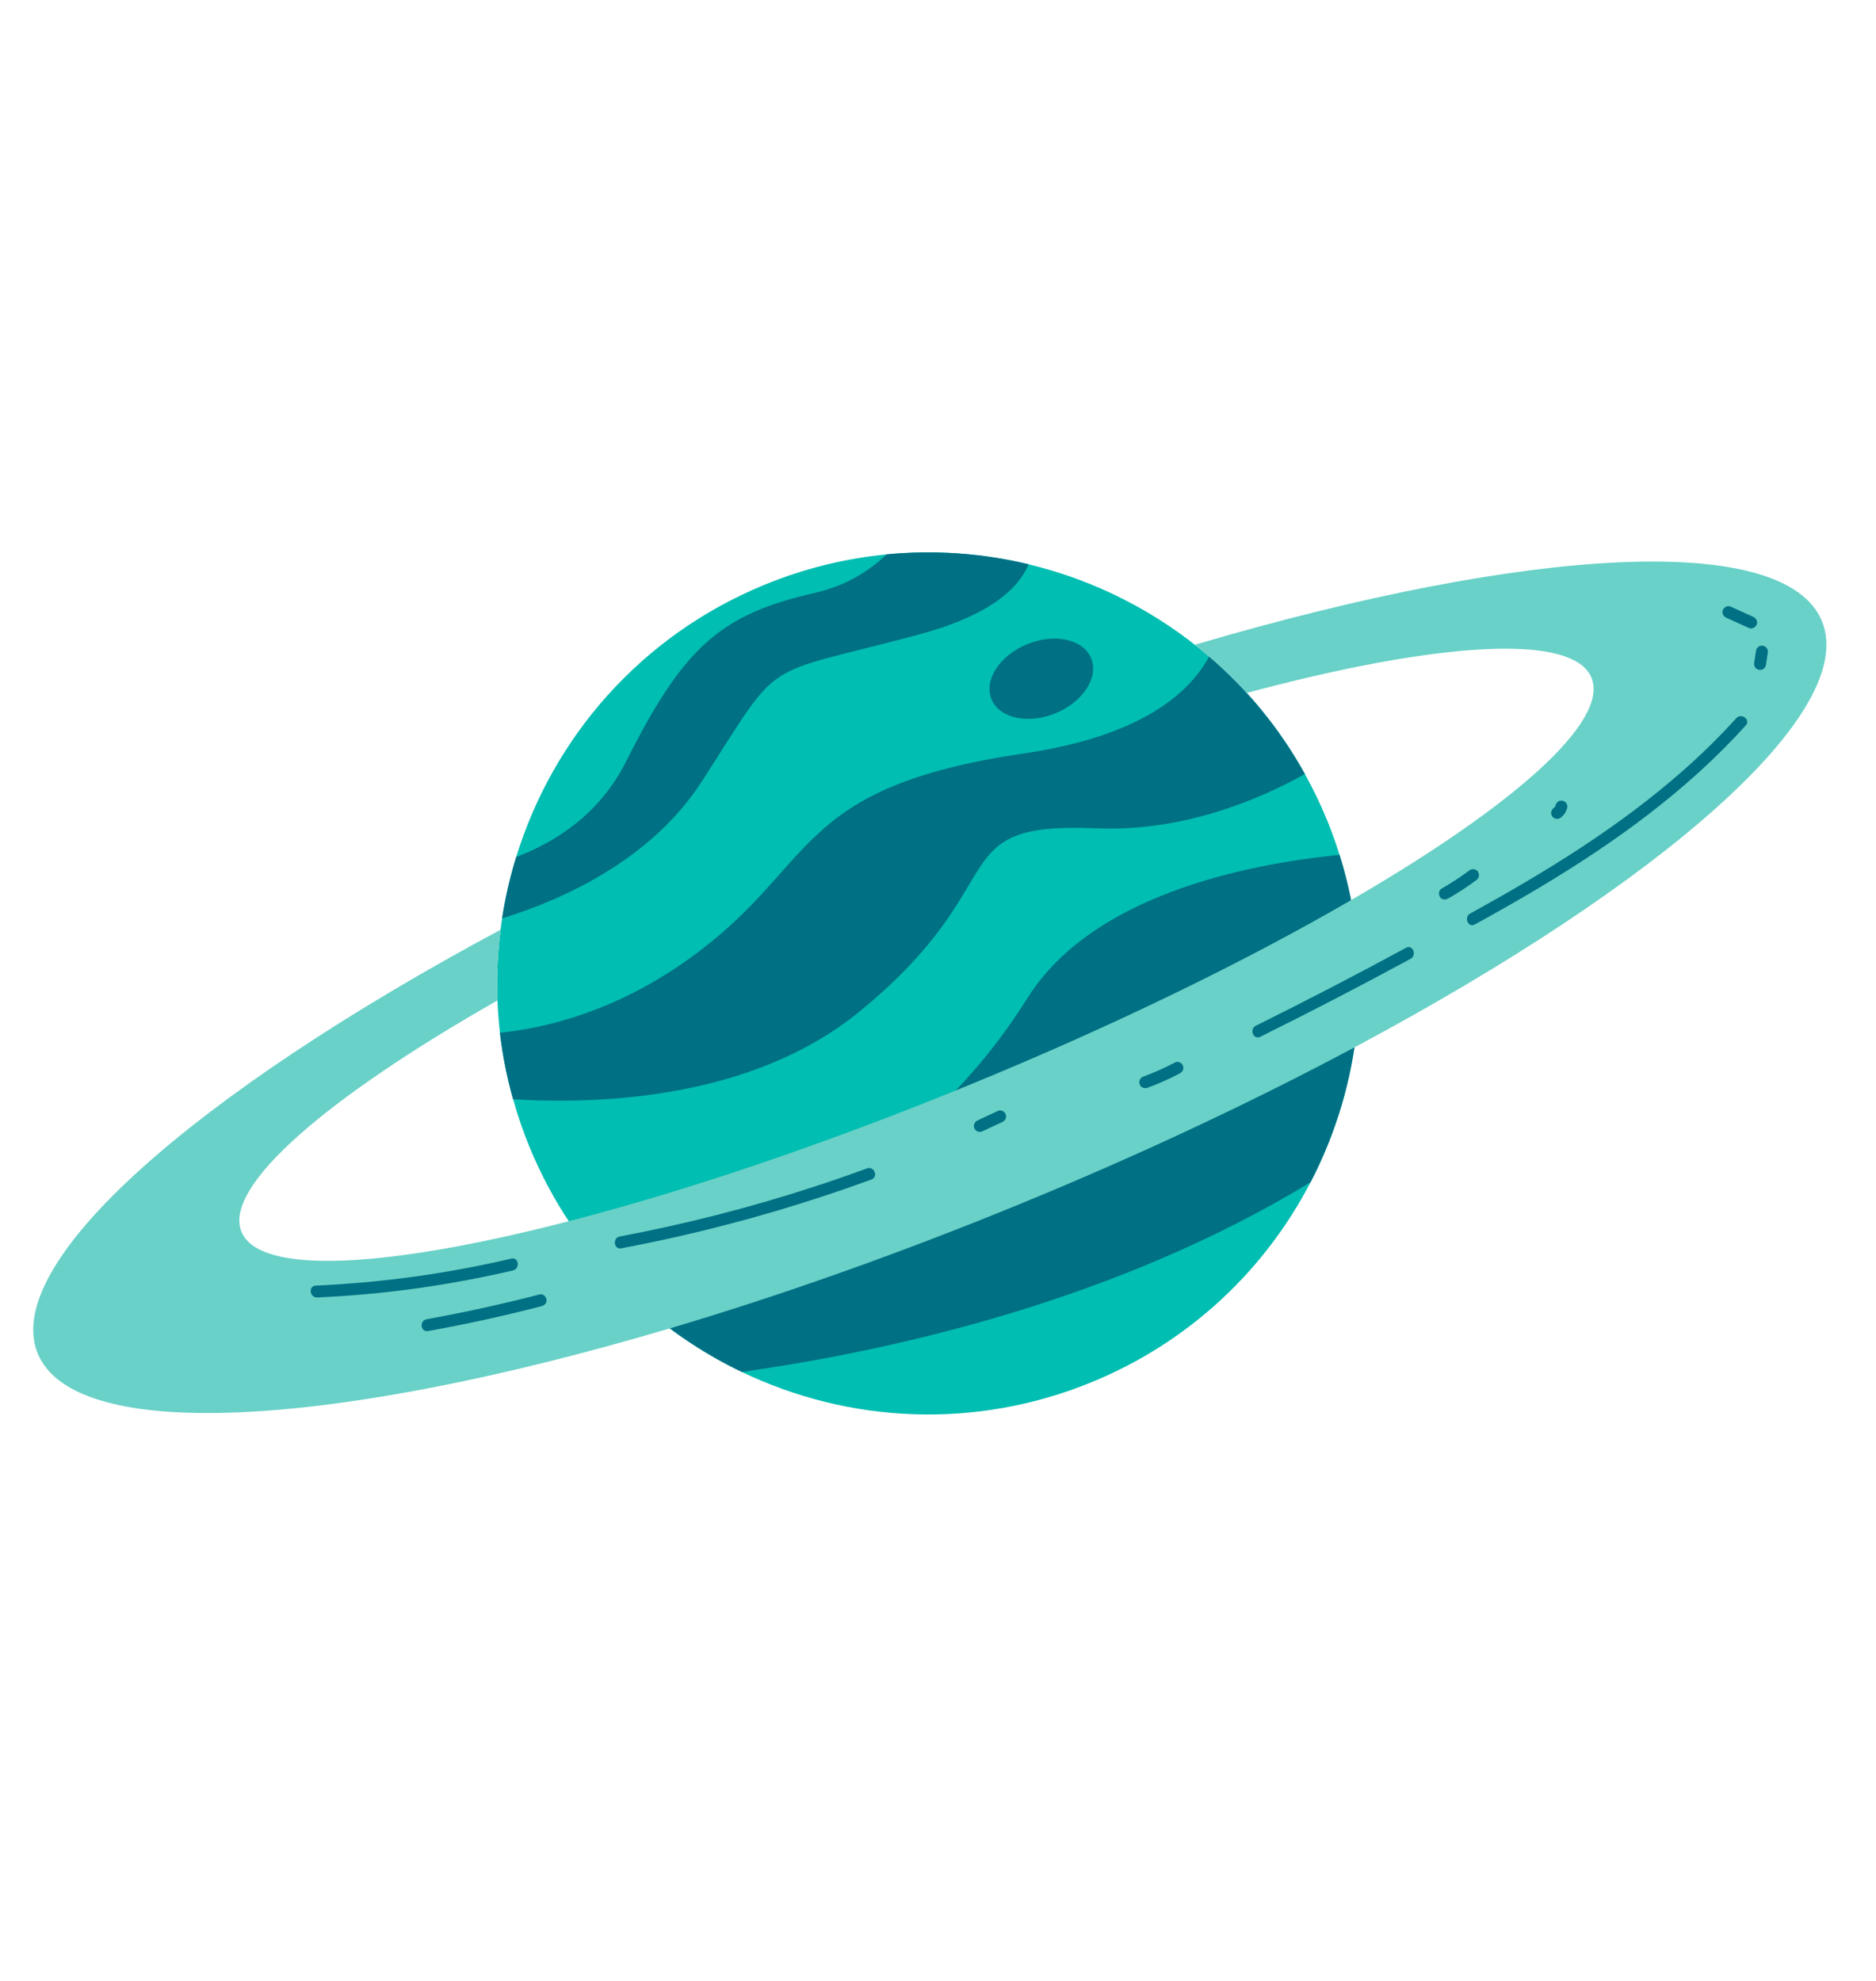 <?xml version="1.0" encoding="UTF-8"?> <svg xmlns="http://www.w3.org/2000/svg" width="89" height="94" viewBox="0 0 89 94" fill="none"><path d="M25.122 54.419C25.644 55.692 26.281 56.883 27.015 57.988C29.087 61.11 31.938 63.53 35.192 65.089C40.226 67.505 46.227 67.858 51.799 65.57C56.451 63.66 60.022 60.23 62.174 56.09C64.597 51.429 65.217 45.866 63.549 40.556C63.376 39.998 63.175 39.442 62.95 38.892C62.64 38.141 62.293 37.417 61.908 36.725C60.713 34.564 59.164 32.69 57.365 31.149C54.892 29.024 51.947 27.529 48.798 26.772C46.621 26.249 44.346 26.08 42.063 26.302C40.12 26.49 38.171 26.963 36.272 27.742C30.381 30.16 26.225 35.012 24.49 40.657C24.196 41.61 23.972 42.584 23.821 43.572C23.55 45.349 23.508 47.174 23.719 48.998C23.842 50.053 24.047 51.106 24.344 52.153C24.556 52.914 24.815 53.672 25.122 54.42L25.122 54.419Z" fill="#00BEB1"></path><path d="M23.82 43.572C26.647 42.698 30.883 40.825 33.31 37.053C37.184 31.032 35.897 32.16 43.537 30.119C46.957 29.206 48.328 27.916 48.797 26.772C46.62 26.249 44.345 26.079 42.062 26.301C41.232 27.093 40.126 27.792 38.671 28.124C34.169 29.152 32.444 30.68 29.703 36.126C28.454 38.61 26.377 39.943 24.49 40.658C24.196 41.61 23.972 42.584 23.821 43.572L23.82 43.572Z" fill="#007084"></path><path d="M24.342 52.152C28.544 52.409 35.73 52.114 40.772 47.994C48.311 41.836 44.59 38.988 52.009 39.296C55.974 39.462 59.49 38.061 61.906 36.724C60.711 34.562 59.162 32.689 57.363 31.148C56.383 32.957 54.033 34.941 48.581 35.744C37.506 37.373 38.867 41.043 32.729 45.459C29.246 47.966 25.932 48.771 23.717 48.998C23.839 50.053 24.045 51.106 24.341 52.153L24.342 52.152Z" fill="#007084"></path><path d="M27.014 57.987C29.086 61.109 31.937 63.529 35.191 65.088C42.558 64.046 53.053 61.641 62.173 56.089C64.596 51.428 65.216 45.865 63.548 40.555C58.946 41.02 51.777 42.524 48.749 47.344C44.117 54.718 37.139 58.506 31.187 58.226C29.569 58.149 28.18 58.068 27.014 57.987Z" fill="#007084"></path><path d="M42.108 45.59C39.996 46.457 37.766 45.895 37.125 44.335C36.485 42.775 37.677 40.808 39.789 39.941C41.9 39.074 44.131 39.636 44.772 41.196C45.412 42.756 44.22 44.723 42.108 45.59Z" fill="#007084"></path><path d="M34.336 49.363C33.164 49.844 31.981 49.669 31.695 48.971C31.408 48.273 32.126 47.317 33.298 46.835C34.47 46.354 35.653 46.53 35.94 47.228C36.226 47.926 35.508 48.882 34.336 49.363Z" fill="#007084"></path><path d="M55.492 46.441C54.302 46.929 53.067 46.666 52.733 45.852C52.399 45.039 53.093 43.983 54.282 43.495C55.472 43.006 56.707 43.27 57.041 44.083C57.375 44.897 56.681 45.952 55.492 46.441Z" fill="#007084"></path><path d="M50.074 33.84C48.768 34.376 47.408 34.077 47.037 33.172C46.665 32.267 47.422 31.099 48.728 30.562C50.034 30.026 51.394 30.326 51.765 31.231C52.137 32.136 51.38 33.304 50.074 33.84Z" fill="#007084"></path><path d="M53.792 57.364C53.994 57.855 54.765 58.005 55.515 57.696C56.265 57.389 56.709 56.741 56.508 56.25C56.306 55.759 55.535 55.609 54.785 55.918C54.035 56.225 53.591 56.873 53.792 57.364Z" fill="#007084"></path><path d="M31.78 63.023C36.989 61.475 42.586 59.503 48.342 57.141C54.094 54.781 59.465 52.25 64.257 49.69C78.936 41.852 88.195 33.756 86.434 29.468C84.683 25.202 72.519 25.918 56.686 30.589C57.562 31.276 58.385 32.04 59.146 32.874C68.19 30.451 74.624 30.014 75.502 32.154C76.352 34.227 71.79 38.243 64.097 42.704C59.157 45.572 52.926 48.623 46.009 51.463C39.094 54.301 32.514 56.509 26.985 57.938C18.374 60.166 12.307 60.515 11.456 58.441C10.577 56.301 15.463 52.096 23.602 47.462C23.556 46.335 23.605 45.213 23.747 44.109C9.197 51.91 0.038 59.945 1.79 64.212C3.55 68.499 15.829 67.755 31.78 63.021L31.78 63.023Z" fill="#69D1C7"></path><path d="M82.107 28.78C82.465 28.943 82.825 29.105 83.183 29.268C83.318 29.329 83.403 29.495 83.337 29.638C83.274 29.773 83.112 29.857 82.967 29.792C82.609 29.63 82.25 29.467 81.891 29.305C81.757 29.244 81.671 29.077 81.737 28.935C81.8 28.8 81.963 28.715 82.107 28.78Z" fill="#007084"></path><path d="M83.868 30.952C83.839 31.146 83.81 31.341 83.781 31.536C83.771 31.609 83.729 31.681 83.67 31.726C83.616 31.767 83.532 31.792 83.464 31.78C83.39 31.768 83.317 31.733 83.273 31.67C83.232 31.609 83.208 31.538 83.219 31.463C83.248 31.269 83.278 31.074 83.307 30.88C83.317 30.806 83.358 30.735 83.417 30.689C83.471 30.648 83.556 30.624 83.624 30.635C83.697 30.647 83.77 30.683 83.814 30.746C83.855 30.806 83.88 30.878 83.868 30.952Z" fill="#007084"></path><path d="M82.82 34.418C80.021 37.515 76.613 39.97 73.046 42.102C72.031 42.708 71.002 43.291 69.966 43.86C69.647 44.035 69.436 43.508 69.754 43.335C73.33 41.371 76.841 39.219 79.906 36.507C80.772 35.74 81.597 34.93 82.372 34.072C82.615 33.803 83.065 34.148 82.821 34.419L82.82 34.418Z" fill="#007084"></path><path d="M66.916 45.491C64.564 46.765 62.189 47.998 59.791 49.187C59.464 49.35 59.253 48.823 59.579 48.663C61.976 47.474 64.352 46.242 66.704 44.966C67.024 44.792 67.235 45.319 66.916 45.491Z" fill="#007084"></path><path d="M55.965 50.927C55.472 51.188 54.962 51.416 54.439 51.608C54.3 51.659 54.122 51.599 54.07 51.45C54.021 51.31 54.079 51.136 54.227 51.082C54.751 50.89 55.261 50.663 55.754 50.401C55.884 50.331 56.075 50.425 56.122 50.558C56.177 50.716 56.106 50.852 55.965 50.927Z" fill="#007084"></path><path d="M74.337 38.372C74.314 38.457 74.27 38.535 74.222 38.606C74.205 38.633 74.184 38.658 74.162 38.681C74.124 38.72 74.085 38.76 74.041 38.793C73.984 38.836 73.905 38.858 73.835 38.848C73.796 38.844 73.761 38.831 73.731 38.81C73.696 38.794 73.667 38.769 73.645 38.738C73.605 38.678 73.578 38.604 73.591 38.531C73.604 38.457 73.639 38.388 73.702 38.341C73.722 38.325 73.741 38.309 73.76 38.29L73.706 38.344C73.741 38.309 73.771 38.27 73.795 38.228L73.757 38.294C73.782 38.251 73.8 38.206 73.812 38.158C73.827 38.121 73.848 38.09 73.877 38.066C73.901 38.037 73.932 38.016 73.968 38.004C74.002 37.989 74.037 37.983 74.075 37.986C74.112 37.983 74.147 37.989 74.182 38.005C74.249 38.036 74.311 38.089 74.337 38.161C74.342 38.185 74.349 38.208 74.355 38.231C74.361 38.281 74.354 38.328 74.336 38.375L74.337 38.372Z" fill="#007084"></path><path d="M70.053 41.744C69.626 42.064 69.18 42.357 68.717 42.62C68.589 42.693 68.414 42.7 68.32 42.564C68.243 42.45 68.239 42.246 68.377 42.167C68.84 41.903 69.286 41.611 69.712 41.291C69.831 41.202 70.023 41.221 70.109 41.347C70.197 41.474 70.179 41.648 70.053 41.744Z" fill="#007084"></path><path d="M47.554 53.23C47.232 53.38 46.912 53.529 46.59 53.679C46.455 53.743 46.27 53.662 46.221 53.522C46.168 53.371 46.234 53.221 46.379 53.154C46.701 53.004 47.021 52.854 47.343 52.704C47.478 52.641 47.663 52.721 47.711 52.861C47.765 53.013 47.699 53.163 47.554 53.23Z" fill="#007084"></path><path d="M41.344 55.958C38.335 57.058 35.257 57.966 32.132 58.673C31.25 58.872 30.364 59.055 29.476 59.224C29.117 59.291 29.047 58.73 29.404 58.662C32.505 58.077 35.566 57.295 38.567 56.319C39.427 56.039 40.281 55.744 41.13 55.433C41.471 55.307 41.686 55.833 41.342 55.958L41.344 55.958Z" fill="#007084"></path><path d="M14.98 60.993C18.105 60.854 21.213 60.425 24.259 59.712C24.614 59.629 24.683 60.192 24.331 60.274C21.285 60.986 18.177 61.416 15.052 61.555C14.689 61.571 14.615 61.009 14.98 60.993Z" fill="#007084"></path><path d="M20.24 62.588C22.045 62.262 23.836 61.868 25.612 61.409C25.762 61.37 25.909 61.516 25.928 61.654C25.951 61.822 25.831 61.933 25.683 61.971C23.909 62.43 22.116 62.824 20.311 63.149C19.952 63.214 19.882 62.652 20.24 62.588Z" fill="#007084"></path></svg> 